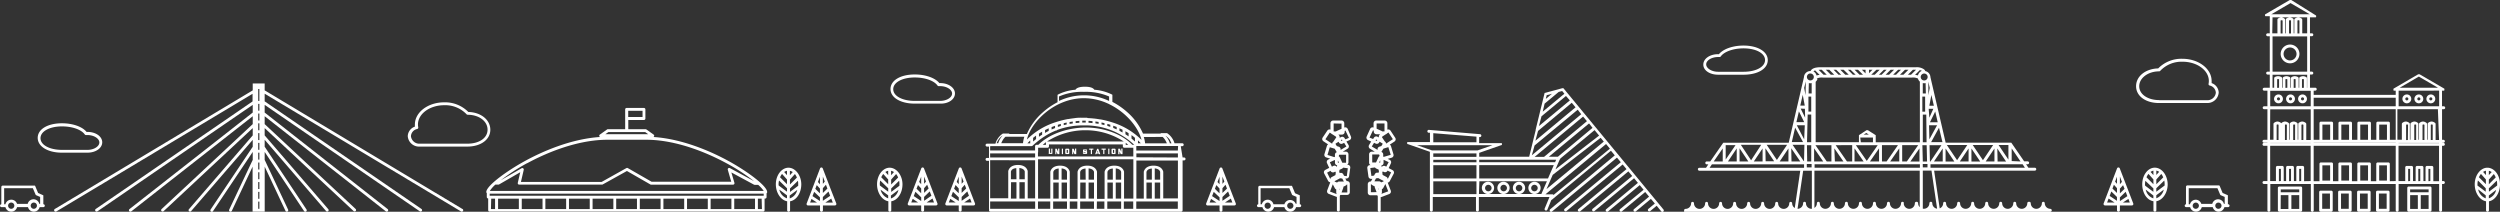 <svg id="Layer_1" data-name="Layer 1" xmlns="http://www.w3.org/2000/svg" viewBox="0 0 722.12 61.15"><rect x="0" y="0" width="722.12" height="61.15" fill="#333333" stroke="none"/><defs><style>.cls-1{fill:#ffffff;}</style></defs><title>Tacoma-Illustration</title><path class="cls-1" d="M722.12,53.23c0-2.63-1.62-4.76-3.63-4.79h0c-2,0-3.67,2.15-3.67,4.8,0,2.49,1.46,4.6,3.27,4.9v2.6a.42.42,0,1,0,.84,0V58.14C720.69,57.86,722.12,55.78,722.12,53.23Zm-6.51,0a5.35,5.35,0,0,1,.13-1.1L718,54.38v1l-2.41-1.8C715.63,53.47,715.61,53.35,715.61,53.23Zm1-3,1.43,1.6v1.37l-2-2A3.94,3.94,0,0,1,716.61,50.24Zm4.29,1h0l-2,2V51.87l1.43-1.6A4,4,0,0,1,720.9,51.29Zm-2-.66V49.33a2.28,2.28,0,0,1,.83.37Zm-.84,0-.82-.91a2.26,2.26,0,0,1,.82-.35Zm.84,3.83,2.29-2.23a5.37,5.37,0,0,1,.11,1c0,.14,0,.28,0,.42l-2.37,1.78Zm-3,.36L718,56.43v.86A3.47,3.47,0,0,1,715.83,54.78Zm3,2.52v-.82L721,54.85A3.31,3.31,0,0,1,718.88,57.3Z"/><path class="cls-1" d="M257,48.44h0c-2,0-3.67,2.15-3.67,4.8,0,2.49,1.46,4.6,3.27,4.9v2.6a.42.42,0,1,0,.84,0V58.14c1.82-.28,3.24-2.36,3.24-4.91S259,48.47,257,48.44Zm2.41,2.85h0l-2,2V51.87l1.43-1.6A4,4,0,0,1,259.43,51.29Zm.38,1.95c0,.14,0,.28,0,.42l-2.37,1.78v-1l2.29-2.23A5.37,5.37,0,0,1,259.81,53.23Zm-5.67,0a5.35,5.35,0,0,1,.13-1.1l2.31,2.24v1l-2.41-1.8C254.16,53.47,254.14,53.35,254.14,53.23Zm1-3,1.43,1.6v1.37l-2-2A3.94,3.94,0,0,1,255.14,50.24Zm2.27-.91a2.28,2.28,0,0,1,.83.37l-.83.92Zm-.84,1.26-.82-.91a2.25,2.25,0,0,1,.82-.35Zm-2.21,4.19,2.21,1.65v.86A3.47,3.47,0,0,1,254.36,54.78Zm3,2.52v-.82l2.17-1.62A3.31,3.31,0,0,1,257.41,57.3Z"/><path class="cls-1" d="M210.2,46.38c-4.39-2.38-12.74-6.24-21.46-6.81a.4.4,0,0,0,.21-.23.42.42,0,0,0-.16-.47l-2.07-1.47a.42.42,0,0,0-.24-.08h-5V34.66H186a.42.42,0,0,0,.42-.42V31.6a.42.42,0,0,0-.42-.42h-5a.42.42,0,0,0-.42.42v2.64h0v3.08h-5a.42.42,0,0,0-.24.08l-2.07,1.47a.42.42,0,0,0-.16.47.4.4,0,0,0,.21.23c-8.72.57-17.07,4.43-21.46,6.81-5.4,2.93-11.21,7.16-11.39,9a.4.4,0,0,0,0,.09.41.41,0,0,0,.14.31v1.13a.42.42,0,0,0,.4.42v3.37a.42.42,0,0,0,.42.42h79a.42.42,0,0,0,.42-.42V57.36H221a.42.42,0,0,0,.42-.42V55.83a.41.41,0,0,0,.18-.33C221.6,53.68,215.68,49.35,210.2,46.38ZM185.6,32v1.8h-4.14V32Zm-9.86,6.14h10.61l.89.63h-12.4Zm-23.45,9c4.57-2.48,13.5-6.58,22.57-6.77h12.39c9.07.19,18,4.29,22.57,6.77a54.09,54.09,0,0,1,8,5.2l-7-3.79a.42.42,0,0,0-.6.48l1,3.47h-23l-6.88-3.95a.42.42,0,0,0-.41,0l-7.15,4H150.47l.81-3.49a.42.42,0,0,0-.62-.46l-6,3.46A55.57,55.57,0,0,1,152.28,47.12Zm-9.18,6.19h.85a.42.42,0,0,0,.21-.06l6.1-3.52-.71,3.07a.42.42,0,0,0,.41.51h23.92a.42.42,0,0,0,.2-.05l7-3.89,6.77,3.89a.42.42,0,0,0,.21.06h23.67a.42.42,0,0,0,.4-.53l-.89-3,6.54,3.53a.42.42,0,0,0,.2.05h1a9.24,9.24,0,0,1,1.62,1.77H141.47A9.26,9.26,0,0,1,143.1,53.31Zm77.49,3.21H141.45v-.6h79.14Zm-70.73.84v3h-6v-3Zm.84,0h6v3h-6Zm6.82,0h6v3h-6Zm6.82,0h6v3h-6Zm6.82,0h6v3h-6Zm6.82,0h6v3h-6Zm6.82,0h6v3h-6Zm6.82,0h6v3h-6Zm6.82,0h6v3h-6Zm6.82,0h6v3h-6Zm6.82,0h6v3h-6Zm-70.2,0H143v3h-1.19Zm78.2,3h-1.17v-3H220Z"/><path class="cls-1" d="M341.06,42.22h.43a.42.42,0,1,0,0-.84h-2.24a4.88,4.88,0,0,0-.57-1.29,5.09,5.09,0,0,0-1.59-1.64h0l-.08,0-.08,0h-1.41l-.08,0-.07,0-.06,0-.06.07,0,0v0a.4.4,0,0,0,0,.08h-5.09a17.6,17.6,0,0,0-4.63-6.27,20.63,20.63,0,0,0-4.22-2.9V27.61a.4.4,0,0,0,0,0,.41.41,0,0,0,0-.08l0-.07,0-.07-.06-.06,0,0a13.93,13.93,0,0,0-5.16-1.41c-.25-.42-.93-.87-2.72-.87s-2.48.45-2.72.87a13.56,13.56,0,0,0-5.12,1.42l0,0-.06.06,0,.06,0,.07a.4.4,0,0,0,0,.08.39.39,0,0,0,0,0v1.91a20.5,20.5,0,0,0-4.25,2.92,17.57,17.57,0,0,0-4.61,6.27h-5.08v0a.41.41,0,0,0,0-.08v0l0,0-.06-.06-.06,0-.07,0-.08,0h-1.41l-.08,0-.08,0h0a5.09,5.09,0,0,0-1.59,1.64,4.88,4.88,0,0,0-.57,1.29h-2.43a.42.42,0,1,0,0,.84h.57v3.27h-.57a.42.42,0,1,0,0,.84h.57V60.44a.37.37,0,0,1,0,.29.42.42,0,0,0,.42.42h55.08a.42.42,0,0,0,.42-.42V46.33h.43a.42.42,0,1,0,0-.84h-.43Zm-.84,1.26h-12l0-1.23a.4.4,0,0,0,0-.07s.07,0,.11,0l.12,0,.13,0h11.71Zm-6.67,13.88V52.73h1.56v4.63Zm1.56-5.47h-1.56V48.64c.85.09,1.42.45,1.56,1Zm-2.4,0h-1.56V49.68c.15-.59.71-.95,1.56-1Zm-1.56.84h1.56v4.63h-1.56Zm9.06,5.47v2.12h-12V58.2Zm-12.88,2.12h-2.71V58.2h2.71ZM286,58.2h13v2.12H286Zm8.46-.84V52.62H296v4.74ZM296,51.78h-1.56V48.53c.85.09,1.42.45,1.56,1Zm-2.4,0H292V49.57c.15-.59.71-.95,1.56-1Zm-1.56.84h1.56v4.74H292Zm7.78,5.58h3.54v2.12h-3.54Zm4.38,0h4v2.12h-4Zm4-.84h-1.56V52.73h1.56Zm0-5.47h-1.56V48.64c.85.09,1.42.45,1.56,1Zm-2.4,0h-1.56V49.68c.15-.59.71-.95,1.56-1Zm-1.56.84h1.56v4.63h-1.56ZM309,58.2h2.19v2.12H309Zm3,0h4v2.12h-4Zm4-.84h-1.56V52.73H316Zm0-5.47h-1.56V48.64c.85.09,1.42.45,1.56,1Zm-2.4,0H312V49.68c.15-.59.71-.95,1.56-1Zm-1.56.84h1.56v4.63H312Zm4.8,5.47H319v2.12h-2.19Zm3,0h4v2.12h-4Zm4-.84h-1.56V52.73h1.56Zm0-5.47h-1.56V48.64c.85.09,1.42.45,1.56,1Zm-2.4,0h-1.56V49.68c.15-.59.71-.95,1.56-1Zm-1.56.84h1.56v4.63h-1.56Zm4.8,4.63V49.61a.4.4,0,0,0,0,0,.38.38,0,0,0,0,0c-.09-.41-.57-1.76-2.81-1.76s-2.71,1.34-2.81,1.76a.27.27,0,0,1,0,.09v7.75h-2.19V49.61a.4.4,0,0,0,0,0,.38.38,0,0,0,0,0c-.09-.41-.57-1.76-2.81-1.76s-2.71,1.34-2.81,1.76a.27.27,0,0,1,0,.09v7.75H309V49.61a.4.4,0,0,0,0,0,.38.38,0,0,0,0,0c-.09-.41-.57-1.76-2.81-1.76s-2.71,1.34-2.81,1.76a.38.38,0,0,0,0,0,.4.4,0,0,0,0,0v7.75h-3.54V46h27.53V57.36ZM313.58,37.62a20.23,20.23,0,0,1,11,3.24h-22l-.13,0A20.38,20.38,0,0,1,313.58,37.62Zm11.58,3.62c.25.19.48.4.72.6h-.71v-.56S325.16,41.25,325.16,41.24Zm-25.3,2.65V42.68h2.71a.42.42,0,0,0,.42-.42V41.7h21.34v.56a.42.42,0,0,0,.42.42h2.61l0,1a.41.41,0,0,0,0,.18V45.2H299.81V44.08A.41.41,0,0,0,299.86,43.89Zm1.35-2.05a13.27,13.27,0,0,1,1-.83.41.41,0,0,0-.1.26v.57Zm11.94-6.44h-.54v-.54h1v.54h-.42Zm-9.4,2v-.7l1-.36v.65Zm-3.65,2.15v-.95q.44-.29.92-.56v.88C300.69,39.09,300.38,39.3,300.09,39.52Zm-3.34,1.86c.25-.28.53-.56.82-.84v.84Zm1.65-1.58q.41-.34.86-.66v1l-.86.71Zm3.45-2.26q.52-.27,1.06-.51v.75c-.37.19-.72.38-1.06.58Zm3.7-1.52.86-.26v.59l-.86.28Zm1.7-.47.85-.18v.55l-.85.2Zm1.68-.34.93-.13v.54l-.93.14ZM310.7,35l1.08-.09v.54l-1.08.09Zm3.71-.09c.39,0,.77.05,1.16.09v.54c-.38,0-.76-.07-1.16-.09Zm2,.18.92.13v.55l-.92-.14Zm1.76.29.85.18v.57l-.85-.2Zm1.68.39.86.26v.61l-.86-.28Zm1.7.54,1,.36v.7l-1-.42Zm1.8.73.89.43v.8l-.89-.49Zm1.73.88q.47.27.91.54v.93c-.29-.21-.6-.41-.91-.61Zm1.75,1.1q.55.39,1,.79v1.06c-.32-.28-.67-.57-1-.86Zm1.87,1.53c.29.28.57.56.82.84h-.82Zm9.27,0a4.61,4.61,0,0,1,.41.86h-.46a4.88,4.88,0,0,0-.57-1.29,4.83,4.83,0,0,0-.66-.86h.06A4.32,4.32,0,0,1,338,40.52Zm-2.14-1a4.19,4.19,0,0,1,.8,1,4.61,4.61,0,0,1,.41.86h-6.28a8.85,8.85,0,0,0-.38-1.83ZM305.89,27.87a16.71,16.71,0,0,1,7.21-1.34,17,17,0,0,1,7.26,1.34v1.29a16.85,16.85,0,0,0-14.46,0Zm7.21.49a16.82,16.82,0,0,1,7.51,1.84h0c4.79,2.39,8.24,6.67,9.12,10.21a20.52,20.52,0,0,0-8.45-5.06h0a26.39,26.39,0,0,0-3.38-.86.41.41,0,0,0-.15,0h0c-.56-.1-1.13-.19-1.7-.25H316q-.92-.1-1.85-.14L314,34l-.1,0-.73,0h-.06l-.79,0-.11,0a.41.41,0,0,0-.14,0q-.88,0-1.76.14h0c-.58.07-1.15.15-1.72.25h0a.41.41,0,0,0-.14,0,26.38,26.38,0,0,0-3.38.86h0a20.52,20.52,0,0,0-8.45,5.06C297.81,35.19,304.65,28.36,313.1,28.36Zm-17.6,13h-6.28a4.58,4.58,0,0,1,.41-.86,4.19,4.19,0,0,1,.8-1h5.45A8.9,8.9,0,0,0,295.49,41.38Zm-7.2-.86a4.32,4.32,0,0,1,1.21-1.29h.06a4.83,4.83,0,0,0-.66.86,4.88,4.88,0,0,0-.57,1.29h-.46A4.58,4.58,0,0,1,288.29,40.52Zm9.69,1.7h0a.41.41,0,0,0,.27-.11h0a25.28,25.28,0,0,1,3.28-2.58.41.41,0,0,0,.19-.12A19.86,19.86,0,0,1,305,37.7l.08,0a.41.41,0,0,0,.32-.17,21.55,21.55,0,0,1,7.67-1.31,20.5,20.5,0,0,1,14.55,5.61h-.56c-3-3.08-8.11-5-13.53-5h0c-5.47.08-10.56,2-13.61,5h-.52a.42.42,0,0,0-.42.42v1.21H286V42.22Zm-12,2.1h13v1.18H286Zm13,2v11h-2.14V49.5a.27.27,0,0,1,0-.09c-.09-.41-.57-1.76-2.81-1.76s-2.71,1.34-2.81,1.76a.38.38,0,0,0,0,0,.4.4,0,0,0,0,0v7.86H286v-11Zm41.25,11H336V49.61a.4.4,0,0,0,0,0,.38.38,0,0,0,0,0c-.09-.41-.57-1.76-2.81-1.76s-2.71,1.34-2.81,1.76a.38.38,0,0,0,0,0,.4.4,0,0,0,0,0v7.75h-2.14v-11h12Zm-12-11.87V44.31h12v1.18Z"/><path class="cls-1" d="M302.82,44.34l0,0,.16.13,0,0h.8l.05,0,.16-.13,0,0V42.94s0,0,0,0h-.34s0,0,0,0v1.21h0l0,0h-.34l0,0V42.93s0,0,0,0h-.37v1.4h0Z"/><path class="cls-1" d="M304.76,44.54h.37v-.8l.35.78,0,0H306V42.93s0,0,0,0h-.37v.93l-.38-.9h0a0,0,0,0,0,0,0h-.43s0,0,0,0v1.59Z"/><path class="cls-1" d="M307.05,44.54s0,0,0,0V42.94s0,0,0,0h-.34s0,0,0,0v1.56s0,0,0,0Z"/><path class="cls-1" d="M307.74,44.38l.16.13,0,0h.8l0,0,.16-.13,0,0V43.08l0,0-.16-.13-.05,0h-.8l0,0-.16.13,0,0v1.24Zm.39-1.07h0l0,0h.32l0,0h0v.85l0,0h-.34l0,0v-.85Z"/><path class="cls-1" d="M309.65,44.54H310v-.8l.35.78,0,0h.52V42.93s0,0,0,0h-.37v.93l-.38-.9h0a0,0,0,0,0,0,0h-.43s0,0,0,0v1.59Z"/><path class="cls-1" d="M312.84,44.34l0,0,.16.13,0,0h.8l.05,0,.16-.13,0,0v-.59l0,0-.16-.13-.05,0h-.56l0,0h0v-.19h0l0,0h.38v.12s0,0,0,0h.37v-.27h0v0a.08.08,0,0,0,0,0l-.16-.13-.05,0h-.8l0,0-.16.13,0,0a0,0,0,0,0,0,0h0v.55h0a0,0,0,0,0,0,0l0,0,.16.13,0,0h.56l0,0h0v.17h0l0,0h-.38v-.1s0,0,0,0h-.37v.25h0A0,0,0,0,0,312.84,44.34Z"/><path class="cls-1" d="M314.71,43.25h.37v1.26s0,0,0,0h.34s0,0,0,0V43.25h.4v-.32h-1.22v.32Z"/><path class="cls-1" d="M316.34,44.54h.36l0,0,.07-.19h.58l.07.19,0,0h.4s0,0,0,0l-.29-.78-.29-.78h0s0,0,0,0h-.34s0,0,0,0h0l-.57,1.57s0,0,0,0Zm.74-1,.17.48h-.35Z"/><path class="cls-1" d="M318.29,43.25h.37v1.26s0,0,0,0H319s0,0,0,0V43.25h.4v-.32h-1.22v.32Z"/><path class="cls-1" d="M320.45,44.54s0,0,0,0V42.94s0,0,0,0h-.34s0,0,0,0v1.56s0,0,0,0Z"/><path class="cls-1" d="M321.11,44.38l.16.13,0,0h.8l0,0,.16-.13,0,0V43.08l0,0-.16-.13-.05,0h-.8l0,0-.16.13,0,0v1.24Zm.39-1.07h0l0,0h.32l0,0h0v.85l0,0h-.34l0,0v-.85Z"/><path class="cls-1" d="M323,44.54h.37v-.8l.35.78,0,0h.52V42.93s0,0,0,0h-.37v.93l-.38-.9h0a0,0,0,0,0,0,0H323s0,0,0,0v1.59Z"/><path class="cls-1" d="M705.87,31.54a.42.42,0,0,0,0-.84h-.5V26.18h.39a.41.41,0,0,0,.19,0l0,0a.41.41,0,0,0,.11-.11l0,0v0a.64.64,0,0,0,0-.16v0a.39.39,0,0,0,0-.05.41.41,0,0,0,0-.08l0-.07,0-.06-.06-.06,0,0-7.09-4.13-.05,0-.08,0h-.16l-.08,0-.05,0-7.09,4.13,0,0-.06.06,0,.06,0,.07a.4.4,0,0,0,0,.08.39.39,0,0,0,0,.05v0a.64.64,0,0,0,0,.16v0l0,0a.41.41,0,0,0,.11.11l0,0a.41.41,0,0,0,.19,0H692V27.4H668.3V26.18h.46a.42.42,0,0,0,0-.84h-1.53V21.53h.54a.42.42,0,1,0,0-.84h-.54V10.46h.54a.42.42,0,1,0,0-.84h-.54V5h1.48a.41.41,0,0,0,.19,0l0,0a.41.41,0,0,0,.11-.11l0,0v0a.65.65,0,0,0,0-.16v0a.39.39,0,0,0,0,0,.4.4,0,0,0,0-.08l0-.07,0-.06-.06-.06,0,0L661.82,0l-.05,0-.08,0h-.16l-.08,0-.05,0-7.09,4.13,0,0-.06.06,0,.06,0,.07a.4.4,0,0,0,0,.08.39.39,0,0,0,0,0v0a.65.65,0,0,0,0,.16v0l0,0a.41.41,0,0,0,.11.11l0,0a.41.41,0,0,0,.19,0h1.07V9.63H655a.42.42,0,0,0,0,.84h.62V20.7H655a.42.42,0,0,0,0,.84h.62v3.81H654a.42.42,0,1,0,0,.84h.94V30.7H654a.42.42,0,1,0,0,.84h.94v8.85h-1a.42.42,0,0,0,0,.84h1v.05h-1a.42.42,0,0,0,0,.84h1V52.3h-1a.42.42,0,0,0,0,.84h1v7.6a.42.42,0,1,0,.84,0v-7.6h11.7v7.6a.42.42,0,1,0,.84,0v-7.6H692v7.6a.42.42,0,1,0,.84,0v-7.6h11.7v7.6a.42.42,0,1,0,.84,0v-7.6h.39a.42.42,0,1,0,0-.84h-.39V42.11h.39a.42.42,0,1,0,0-.84h-.39v-.05h.39a.42.42,0,1,0,0-.84h-.39V31.54Zm-7.19-9.42,5.54,3.23H693.13Zm5.86,4.06V30.7h-11.7V26.18ZM692,28.23V30.7H668.3V28.23ZM673.06,40.38h-2.24V36h2.24Zm-2.66.84H692v.05H668.3v-.05Zm8.13-.84h-2.24V36h2.24Zm5.47,0h-2.24V36H684Zm5.47,0h-2.24V36h2.24Zm.84,0V35.56a.42.42,0,0,0-.42-.42h-3.07a.42.42,0,0,0-.42.42v4.82h-1.56V35.56a.42.42,0,0,0-.42-.42h-3.07a.42.42,0,0,0-.42.42v4.82h-1.56V35.56a.42.42,0,0,0-.42-.42h-3.07a.42.42,0,0,0-.42.42v4.82h-1.56V35.56a.42.42,0,0,0-.42-.42H670.4a.42.42,0,0,0-.42.42v4.82H668.3V31.54H692v8.85ZM661.61.89l5.54,3.23H656.07ZM656.42,5h10V9.63H665V5.7a.42.42,0,0,0-.18-.34,1.89,1.89,0,0,0-.94-.34,1.85,1.85,0,0,0-1,.35.42.42,0,0,0-.17.34V9.63h-.19V5.7a.42.42,0,0,0-.18-.34,1.89,1.89,0,0,0-.94-.34,1.85,1.85,0,0,0-1,.35.42.42,0,0,0-.17.34V9.63h-.19V5.7a.42.42,0,0,0-.18-.34A1.89,1.89,0,0,0,659,5a1.85,1.85,0,0,0-1,.35.42.42,0,0,0-.17.34V9.63h-1.49Zm7.76,4.67h-.57V5.93a.73.73,0,0,1,.29-.09.78.78,0,0,1,.29.09Zm-2.43,0h-.57V5.93a.73.73,0,0,1,.29-.09.79.79,0,0,1,.29.09Zm-2.43,0h-.57V5.93a.73.73,0,0,1,.29-.09.79.79,0,0,1,.29.09Zm-2.9.84h10V20.7h-10Zm0,11.07h10v3.81h-.07V22.61a.42.42,0,0,0-.23-.37,2.25,2.25,0,0,0-.88-.24,2.13,2.13,0,0,0-.89.24.42.42,0,0,0-.22.37v2.74h-.17V22.61a.42.42,0,0,0-.23-.37,2.25,2.25,0,0,0-.88-.24,2.13,2.13,0,0,0-.89.24.42.42,0,0,0-.22.37v2.74h-.17V22.61a.42.42,0,0,0-.23-.37,2.25,2.25,0,0,0-.88-.24,2.13,2.13,0,0,0-.89.24.42.42,0,0,0-.22.37v2.74h-.17V22.61a.42.42,0,0,0-.23-.37A2.25,2.25,0,0,0,658,22a2.13,2.13,0,0,0-.89.24.42.42,0,0,0-.22.37v2.74h-.48Zm8.5,3.81V22.89a.85.85,0,0,1,.55,0v2.46Zm-2.39,0V22.89a.85.85,0,0,1,.55,0v2.46Zm-2.39,0V22.89a.85.85,0,0,1,.55,0v2.46Zm-2.39,0V22.89a.85.85,0,0,1,.55,0v2.46Zm-2,.84h11.7V30.7h-11.7Zm0,5.36h11.7v8.85h-1.29V35.83a.42.42,0,0,0-.16-.33,1.76,1.76,0,0,0-1-.4,1.69,1.69,0,0,0-1,.4.42.42,0,0,0-.15.32v4.55h-.17V35.83a.42.42,0,0,0-.16-.33,1.76,1.76,0,0,0-1-.4,1.69,1.69,0,0,0-1,.4.42.42,0,0,0-.15.32v4.55h-.17V35.83a.42.42,0,0,0-.16-.33,1.76,1.76,0,0,0-1-.4,1.69,1.69,0,0,0-1,.4.42.42,0,0,0-.15.32v4.55H659V35.83a.42.42,0,0,0-.16-.33,1.76,1.76,0,0,0-1-.4,1.69,1.69,0,0,0-1,.4.42.42,0,0,0-.15.32v4.55h-1Zm9.57,8.85h-.55V36.05a.66.66,0,0,1,.28-.11.71.71,0,0,1,.28.11Zm-2.39,0h-.55V36.05a.66.66,0,0,1,.28-.11.71.71,0,0,1,.28.11Zm-2.39,0H660V36.05a.66.66,0,0,1,.28-.11.71.71,0,0,1,.28.11Zm-2.39,0h-.55V36.05a.66.66,0,0,1,.28-.11.72.72,0,0,1,.28.11Zm-2.39.84h11.7v.05h-11.7Zm2.5,11.06V48.77h.57v3.51Zm2.93,0V48.77h.57v3.51Zm2.93,0V48.77h.57v3.51Zm1.41,0V48.35a.42.42,0,0,0-.42-.42h-1.41a.42.42,0,0,0-.42.42V52.3h-.69V48.35a.42.42,0,0,0-.42-.42h-1.41a.42.42,0,0,0-.42.42V52.3h-.69V48.35a.42.42,0,0,0-.42-.42h-1.41a.42.42,0,0,0-.42.42V52.3h-1.67V42.11h11.7V52.3Zm5.28-.18v-4.4h2.24v4.4Zm5.47,0v-4.4h2.24v4.4Zm5.47,0v-4.4H684v4.4Zm5.47,0v-4.4h2.24v4.4Zm3.07.18v-5a.42.42,0,0,0-.42-.42h-3.07a.42.42,0,0,0-.42.42v5h-1.56v-5a.42.42,0,0,0-.42-.42h-3.07a.42.42,0,0,0-.42.42v5h-1.56v-5a.42.42,0,0,0-.42-.42h-3.07a.42.42,0,0,0-.42.42v5h-1.56v-5a.42.42,0,0,0-.42-.42H670.4a.42.42,0,0,0-.42.42v5H668.3V42.11H692V52.3Zm5.3,0V48.77h.57v3.51Zm2.93,0V48.77h.57v3.51Zm2.93,0V48.77H702v3.51Zm3.06,0h-1.65V48.35a.42.42,0,0,0-.42-.42h-1.41a.42.42,0,0,0-.42.42V52.3H700V48.35a.42.42,0,0,0-.42-.42h-1.41a.42.42,0,0,0-.42.42V52.3H697V48.35a.42.42,0,0,0-.42-.42h-1.41a.42.42,0,0,0-.42.42V52.3h-1.94V42.11h11.7Zm0-11h-11.7v-.05h11.7Zm-9-.89H695V36.05a.66.66,0,0,1,.28-.11.72.72,0,0,1,.28.11Zm2.39,0h-.55V36.05a.66.66,0,0,1,.28-.11.71.71,0,0,1,.28.11Zm2.39,0h-.55V36.05a.66.66,0,0,1,.28-.11.72.72,0,0,1,.28.11Zm2.39,0h-.55V36.05a.65.65,0,0,1,.28-.11.71.71,0,0,1,.28.11Zm1.84,0h-1V35.83a.42.42,0,0,0-.16-.33,1.76,1.76,0,0,0-1-.4,1.69,1.69,0,0,0-1,.4.42.42,0,0,0-.15.32v4.55h-.17V35.83a.42.42,0,0,0-.16-.33,1.76,1.76,0,0,0-1-.4,1.69,1.69,0,0,0-1,.4.42.42,0,0,0-.15.32v4.55h-.17V35.83a.42.42,0,0,0-.16-.33,1.76,1.76,0,0,0-1-.4,1.69,1.69,0,0,0-1,.4.42.42,0,0,0-.15.32v4.55h-.17V35.83a.42.42,0,0,0-.16-.33,1.76,1.76,0,0,0-1-.4,1.69,1.69,0,0,0-1,.4.42.42,0,0,0-.15.32v4.55h-1.29V31.54h11.7Z"/><path class="cls-1" d="M698.68,29.84a1.28,1.28,0,1,0-1.28-1.28A1.28,1.28,0,0,0,698.68,29.84Zm0-1.72a.44.44,0,1,1-.44.44A.44.44,0,0,1,698.68,28.12Z"/><path class="cls-1" d="M702.14,29.84a1.28,1.28,0,1,0-1.28-1.28A1.28,1.28,0,0,0,702.14,29.84Zm0-1.72a.44.44,0,1,1-.44.44A.44.44,0,0,1,702.14,28.12Z"/><path class="cls-1" d="M695.21,29.84a1.28,1.28,0,1,0-1.28-1.28A1.28,1.28,0,0,0,695.21,29.84Zm0-1.72a.44.44,0,1,1-.44.44A.44.44,0,0,1,695.21,28.12Z"/><path class="cls-1" d="M661.61,27.28a1.28,1.28,0,1,0,1.28,1.28A1.28,1.28,0,0,0,661.61,27.28Zm0,1.72a.44.44,0,1,1,.44-.44A.45.45,0,0,1,661.61,29Z"/><path class="cls-1" d="M665.08,27.28a1.28,1.28,0,1,0,1.28,1.28A1.28,1.28,0,0,0,665.08,27.28Zm0,1.72a.44.44,0,1,1,.44-.44A.44.44,0,0,1,665.08,29Z"/><path class="cls-1" d="M658.14,27.28a1.28,1.28,0,1,0,1.28,1.28A1.28,1.28,0,0,0,658.14,27.28Zm0,1.72a.44.44,0,1,1,.44-.44A.44.44,0,0,1,658.14,29Z"/><path class="cls-1" d="M661.48,12.87a2.71,2.71,0,1,0,2.71,2.71A2.71,2.71,0,0,0,661.48,12.87Zm0,4.59a1.87,1.87,0,1,1,1.87-1.87A1.88,1.88,0,0,1,661.48,17.45Z"/><path class="cls-1" d="M664.55,53.87h-6.17a.42.42,0,0,0-.42.42v6.44a.42.42,0,0,0,.42.42h6.17a.42.42,0,0,0,.42-.42V54.29A.42.42,0,0,0,664.55,53.87Zm-.42.84v.82h-5.34v-.82Zm-5.34,1.65H661v4h-2.23Zm3.07,4v-4h2.27v4Z"/><path class="cls-1" d="M673.38,55.07h-3.07a.42.42,0,0,0-.42.42v5.24a.42.42,0,0,0,.42.42h3.07a.42.42,0,0,0,.42-.42V55.49A.42.42,0,0,0,673.38,55.07ZM673,60.31h-2.24v-4.4H673Z"/><path class="cls-1" d="M678.85,55.07h-3.07a.42.42,0,0,0-.42.42v5.24a.42.42,0,0,0,.42.42h3.07a.42.42,0,0,0,.42-.42V55.49A.42.42,0,0,0,678.85,55.07Zm-.42,5.24H676.2v-4.4h2.24Z"/><path class="cls-1" d="M684.33,55.07h-3.07a.42.42,0,0,0-.42.42v5.24a.42.42,0,0,0,.42.42h3.07a.42.42,0,0,0,.42-.42V55.49A.42.42,0,0,0,684.33,55.07Zm-.42,5.24h-2.24v-4.4h2.24Z"/><path class="cls-1" d="M689.8,55.07h-3.07a.42.42,0,0,0-.42.42v5.24a.42.42,0,0,0,.42.42h3.07a.42.42,0,0,0,.42-.42V55.49A.42.42,0,0,0,689.8,55.07Zm-.42,5.24h-2.24v-4.4h2.24Z"/><path class="cls-1" d="M701.92,53.87h-6.17a.42.42,0,0,0-.42.42v6.44a.42.42,0,0,0,.42.42h6.17a.42.42,0,0,0,.42-.42V54.29A.42.42,0,0,0,701.92,53.87Zm-.42.84v.82h-5.34v-.82Zm-5.34,1.65h2.23v4h-2.23Zm3.07,4v-4h2.27v4Z"/><path class="cls-1" d="M17.91,44.1h7.35c2.4,0,4.27-1.31,4.27-3s-1.88-3-4.27-3H25c-1.23-1.52-4-2.49-7.11-2.49-4.15,0-7,1.73-7,4.21S13.76,44.1,17.91,44.1Zm0-7.59c3,0,5.59.93,6.57,2.32a.42.42,0,0,0,.37.18l.41,0c1.86,0,3.44,1,3.44,2.14s-1.57,2.14-3.44,2.14H17.91c-3.6,0-6.21-1.42-6.21-3.38S14.31,36.51,17.91,36.51Z"/><path class="cls-1" d="M135.27,32.34a9.39,9.39,0,0,0-7-2.78c-4.65,0-8.43,2.87-8.43,6.39a5,5,0,0,0,0,.63,3,3,0,0,0-2.06,2.76,3.26,3.26,0,0,0,3.45,3H135c3.84,0,6.63-2,6.63-4.86S138.93,32.43,135.27,32.34ZM135,41.5H121.32a2.43,2.43,0,0,1-2.62-2.17,2.25,2.25,0,0,1,1.81-2.07.42.42,0,0,0,.3-.49,4.09,4.09,0,0,1-.08-.83c0-3.06,3.41-5.55,7.59-5.55A8.47,8.47,0,0,1,134.76,33a.42.42,0,0,0,.32.15c3.28,0,5.75,1.86,5.75,4.3S138.39,41.5,135,41.5Z"/><path class="cls-1" d="M401.65,37.73a.77.77,0,0,0-.91-.29V35.6a.78.78,0,0,0-.78-.78h-2.43a.78.78,0,0,0-.78.78v1.24a.77.77,0,0,0-1,.41l-1,2.21a.78.78,0,0,0,.39,1l.92.42-.6,1a.78.78,0,0,0,.25,1.07l1.38.85h-.85a.78.78,0,0,0-.78.78l0,2.43a.78.78,0,0,0,.43.69l-.28,0a.78.78,0,0,0-.67.88l.33,2.41a.78.78,0,0,0,.77.68h.11l.24,0-.4.75h-.14a.78.78,0,0,0-.77.79l0,2.43a.78.78,0,0,0,.78.77h0l2,0,0,.1a.77.77,0,0,0,.11.19.4.4,0,0,0,0,.09v4a.42.42,0,1,0,.84,0V56.92H399l2.27-.87a.78.78,0,0,0,.45-1l-.87-2.27,0-.06.11,0a.77.77,0,0,0,.46-.38l1.14-2.14a.78.78,0,0,0-.32-1.06l-1.12-.59.65-1.39a.78.78,0,0,0-.37-1l-.57-.27,1.14-.34a.78.78,0,0,0,.52-1l-.7-2.32a.77.77,0,0,0-.36-.45l1.36-.9a.78.78,0,0,0,.22-1.08Zm-1.74-2.07v2.29l0,0h-.67a.75.75,0,0,0-.16-.12l-1.45-.66V35.66Zm-4.32,4.09,1-2.11.22.1V38a.78.78,0,0,0,.78.78h1l0,.07a.69.69,0,0,0-.31.68l-.07.16-.28-.17a.78.78,0,0,0-1.07.25l-.24.38Zm2.21.74-.1.22-.37-.17.15-.24Zm-.91.76.52.24a.78.78,0,0,0,1-.39l.08-.17.81.5.09.13-.39.63-.55.17a.78.78,0,0,0-.52.95l-1.69-1Zm1.47,5.7.31-.66V47Zm-2-2.33h2l.14.45a.76.76,0,0,0-.33.34l-.71,1.52h-1.09Zm-.23,6.21-.31-2.29,1.35-.18a.76.76,0,0,0,.32.3l.73.34.08.62-.17.32a.77.77,0,0,0-1,.34l-.24.44Zm2.15,3.69v.32l-.15-.39Zm-.83-3,.67-.09.08.07,1.47.78-.08.15-.66.25a.77.77,0,0,0-.6-.3H397Zm-1.47,4,0-2.32h.1a.76.76,0,0,0,.27.26l.76.41a.77.77,0,0,0,0,.29l.51,1.34Zm5-.26L399,56a.76.76,0,0,0,.16-.46v-.91a.77.77,0,0,0,.4-.35l.6-1.13Zm.85-5.46-1,1.94a.77.77,0,0,0,0-.18.77.77,0,0,0-.38-.46l-1.09-.58s0,0,0-.06l-.09-.68.14-.27.37.18a.78.78,0,0,0,1-.37l0-.05Zm-2.07-1,0-.05.28.15,0,0Zm.66-.66-.29-.15a.78.78,0,0,0-1.05.32l0,.08,0-.3a.77.77,0,0,0-.1-.29.76.76,0,0,0,.43-.2.77.77,0,0,0,.23-.55V46.2l.11,0,1.36.64Zm1.29-3.42-2,.59-.17-.08v-.62a.77.77,0,0,0-.53-.73h0l.59-.95,1.42-.43Zm-1.32-3.25-.05-.08s0,0,0-.06a.77.77,0,0,0-.35-.48h0l-.81-1.22.08-.17,1-.66a.76.76,0,0,0,.36-.24l.43-.29,1.28,1.93Z"/><path class="cls-1" d="M389.29,37.25a.77.77,0,0,0-1-.41V35.6a.78.78,0,0,0-.78-.78h-2.43a.78.78,0,0,0-.78.78v1.84a.77.77,0,0,0-.91.29l-1.34,2a.78.78,0,0,0,.22,1.08l1.36.9a.77.77,0,0,0-.36.45l-.7,2.32a.78.78,0,0,0,.52,1l1.14.34-.57.27a.78.78,0,0,0-.37,1l.65,1.39-1.12.59a.78.78,0,0,0-.32,1.06l1.14,2.14a.76.76,0,0,0,.58.38.72.72,0,0,0,0,.07L383.36,55h0a.78.78,0,0,0,.45,1l2.27.87h.08v3.81a.42.42,0,1,0,.84,0v-4a.4.4,0,0,0,0-.09.77.77,0,0,0,.11-.19l0-.1,2,0h0a.78.78,0,0,0,.78-.77l0-2.43a.78.78,0,0,0-.77-.79h-.14l-.4-.75.24,0h.1a.78.78,0,0,0,.77-.68l.33-2.41a.78.78,0,0,0-.67-.88l-.28,0a.78.78,0,0,0,.43-.69V44.57a.78.78,0,0,0-.78-.77h-.85l1.38-.85a.78.78,0,0,0,.26-1.07l-.6-1,.92-.42a.78.78,0,0,0,.39-1Zm-1.89,3.46-.1-.21.32-.2.15.24Zm.1-5V37.2l-1.45.66a.75.75,0,0,0-.16.12h-.67l0,0V35.66Zm-3.39,2.58.43.29a.76.76,0,0,0,.36.24l1,.67.08.17-.81,1.22h0a.77.77,0,0,0-.35.54l-.05.08-1.93-1.28Zm-.67,6.46.67-2.22,1.42.43.59,1h0a.77.77,0,0,0-.53.73v.62l-.17.08Zm3,2.26v-.67l.31.66Zm-2.31-.14,1.36-.64.11,0V47a.77.77,0,0,0,.66.75.77.77,0,0,0-.1.29l0,.3,0-.08A.78.78,0,0,0,385,48l-.29.15Zm1.27,2-.29.13,0,0,.28-.15Zm-2.07,1,1-.55,0,.05a.78.78,0,0,0,1,.37l.37-.18.14.27-.09.68s0,0,0,.06l-1.09.58a.78.78,0,0,0-.38.46.76.76,0,0,0,0,.18Zm3.49,4.71.15-.08-.15.39Zm-2.65.75.8-2.1.6,1.13a.77.77,0,0,0,.4.35v.91a.77.77,0,0,0,.16.46Zm5,.26-1.67,0,.51-1.34a.77.77,0,0,0,0-.29l.76-.41a.76.76,0,0,0,.27-.26h.1Zm-1-3.16h-1.34a.77.77,0,0,0-.6.3l-.66-.25-.08-.15,1.47-.78.08-.07.67.09Zm.85-1.54-.78-.11-.24-.44a.77.77,0,0,0-1-.34l-.17-.32.08-.62.73-.34a.76.76,0,0,0,.32-.3l1.35.18Zm-.21-3.89h-1.09l-.71-1.52a.76.76,0,0,0-.33-.34l.14-.45h2Zm.09-4.68-1.69,1a.78.78,0,0,0-.52-.95l-.55-.17-.39-.63.09-.13.81-.5.08.17a.78.78,0,0,0,1,.39l.52-.24Zm-.3-2.07-.24-.38a.78.78,0,0,0-1.07-.25l-.28.17-.07-.16a.69.69,0,0,0-.31-.68l0-.07h1a.78.78,0,0,0,.78-.78v-.29l.22-.1,1,2.11Z"/><path class="cls-1" d="M451.64,25.54l0,0-.07-.06-.08,0-.07,0h-.16l-4.95,1.34,0,0-.08,0-.06.05-.05.06a.41.41,0,0,0,0,.08l0,0-2.53,10.35a.41.41,0,0,0,0,.19l-1.89,7.73H427.27V44.15l6.41-2.24h0l.08,0,.06,0,0-.06,0-.07a.41.41,0,0,0,0-.07.4.4,0,0,0,0-.09h0a1.15,1.15,0,0,1,0-.14h0a.41.41,0,0,0,0-.08l0-.06-.06,0-.07,0-.07,0-.09,0h-6.28V39.59l.28,0h0a.42.42,0,0,0,0-.83l-14.84-1.25a.42.42,0,0,0-.07.83l.42,0v2.7h-6.28l-.09,0-.07,0-.07,0-.06,0,0,.06,0,.08h0a1.15,1.15,0,0,1,0,.14h0a.41.41,0,0,0,0,.09.42.42,0,0,0,0,.07l0,.07,0,.06.06,0,.08,0h0l6.41,2.24V60.71a.42.42,0,0,0,.84,0v-3.8h12.47v3.78a.42.42,0,0,0,.84,0V56.91h20.39l-1.4,3.38a.42.42,0,0,0,.77.32l1.18-2.86a.39.39,0,0,0,.14-.05l17.07-14.16,1.11,1.34L447.82,60.41a.42.42,0,1,0,.53.64l18.71-15.53,1.11,1.34L452,60.27a.42.42,0,1,0,.53.64L468.7,47.51l1.11,1.34L455.95,60.36a.42.42,0,1,0,.53.64L470.35,49.5l1.11,1.34-11.38,9.44a.42.42,0,1,0,.53.64L472,51.48l1.11,1.34L464,60.39a.42.42,0,1,0,.53.64l9.11-7.56,1.11,1.34L468,60.37a.42.42,0,1,0,.53.64l6.69-5.55,1.11,1.34-4.3,3.57a.42.42,0,1,0,.53.64l4.3-3.57L478,58.79l-1.91,1.58a.42.42,0,0,0,.53.64l1.9-1.58L479.81,61a.42.42,0,1,0,.64-.53Zm-4.53,26H427.27V47.7h21.54l-1.67,3.84Zm-16-9.6-4.3,1.5H413.61l-4.3-1.5ZM414,46.15h12.47v.72H414Zm0,1.56h12.47v3.83H414Zm29.27-2.39,14-11.65L458.38,35,446,45.31Zm3.49-17.83,1.53-.41-1.79,1.49Zm-.6,2.44,4.07-3.38,1-.26.64.78-6.26,5.19Zm-.9,3.66,0,0,7.07-5.87L453.45,29l-8.93,7.41Zm-1,4.23L454,29.68,455.09,31,443.5,40.65Zm-1,4.2,12.46-10.34L456.73,33,442.47,44.85Zm15.74-6.37L460,36.93l-10,8.34h0l0,0h-2.62Zm2.9,3.51-12.61,9.77.61-1.41a.4.4,0,0,0,.06-.13l.58-1.33a.41.41,0,0,0,.15-.26l9.9-8.22ZM448.5,50.51h0L462.34,39.8l.91,1.1L446.7,54.63Zm-6.67-4.37h7.66l-.31.72H427.27v-.72ZM414,45.31v-1h12.47v1Zm0-6.84,12.47,1V41.1H414Zm0,17.6V52.37h12.47v3.71Zm13.31-3.71h19.51l-1.53,3.51,0,0-.07.16h-1.74a1.77,1.77,0,1,0-.48,0h-4a1.77,1.77,0,1,0-.48,0h-4a1.77,1.77,0,1,0-.48,0h-4a1.77,1.77,0,1,0-.48,0h-2.37Zm15.91,2.9a.94.94,0,1,1,.94-.94A.94.94,0,0,1,443.18,55.26Zm-4.44,0a.94.94,0,1,1,.94-.94A.94.94,0,0,1,438.75,55.26Zm-4.44,0a.94.94,0,1,1,.94-.94A.94.94,0,0,1,434.31,55.26Zm-4.44,0a.94.94,0,1,1,.94-.94A.94.94,0,0,1,429.87,55.26Zm18.79,1.09v0l0-.06,0-.07a.42.42,0,0,0-.13-.09h0l-.08,0-.08,0h-2l17.51-14.53,1.11,1.34Z"/><path class="cls-1" d="M133.58,60.37,76.45,26.1v-2H73v2L15.82,60.37a.42.42,0,0,0,.43.72l56.7-34v2.2L27.63,60.38a.42.42,0,0,0,.47.69L73,30.29v2.22L37.4,60.4a.42.42,0,1,0,.52.66L73,33.57v2.28L46.65,60.42a.42.42,0,0,0,.57.61L73,37v2.11L54.55,60.46a.42.42,0,0,0,.63.55L73,40.39v2L60.85,60.5a.42.42,0,1,0,.7.46L73,43.88v2.35a.41.41,0,0,0-.07.1L66.2,60.55a.42.42,0,1,0,.76.36l6-12.77v13h3.5v-13l6,12.77a.42.42,0,0,0,.76-.36L76.52,46.33a.41.41,0,0,0-.07-.1V43.88L87.85,61a.42.42,0,0,0,.7-.46L76.45,42.37v-2L94.22,61a.42.42,0,0,0,.63-.55L76.45,39.11V37l25.73,24a.42.42,0,0,0,.57-.61L76.45,35.85V33.57l35,27.48a.42.42,0,1,0,.52-.66L76.45,32.51V30.29L121.3,61.07a.42.42,0,0,0,.47-.69L76.45,29.27v-2.2l56.7,34a.42.42,0,1,0,.43-.72Zm-59-13.43h.34v2h-.34Zm0-.84v-2h.34v2Zm0-2.83v-2h.34v2Zm0-8.48v-2h.34v2Zm.34.84v2h-.34v-2Zm0-3.66h-.34V30h.34Zm-.34,8.48v-2h.34v2Zm.34-11.3h-.34V25.7h.34Zm-.34,20.61h.34v2h-.34Zm0,2.83h.34v2h-.34Zm0,2.83h.34v2h-.34Zm0,4.89V58.24h.34v2.07Z"/><path class="cls-1" d="M227.77,48.44h0c-2,0-3.67,2.15-3.67,4.8,0,2.49,1.46,4.6,3.27,4.9v2.6a.42.42,0,1,0,.84,0V58.14c1.82-.28,3.24-2.36,3.24-4.91S229.77,48.47,227.77,48.44Zm2.41,2.85h0l-2,2V51.87l1.43-1.6A4,4,0,0,1,230.18,51.29Zm.38,1.95c0,.14,0,.28,0,.42l-2.37,1.78v-1l2.29-2.23A5.37,5.37,0,0,1,230.56,53.23Zm-5.67,0a5.35,5.35,0,0,1,.13-1.1l2.31,2.24v1l-2.41-1.8C224.9,53.47,224.89,53.35,224.89,53.23Zm1-3,1.43,1.6v1.37l-2-2A4,4,0,0,1,225.89,50.24Zm2.27-.91a2.28,2.28,0,0,1,.83.37l-.83.92Zm-.84,1.26-.82-.91a2.26,2.26,0,0,1,.82-.35Zm-2.21,4.19,2.21,1.65v.86A3.47,3.47,0,0,1,225.11,54.78Zm3,2.52v-.82l2.17-1.62A3.31,3.31,0,0,1,228.16,57.3Z"/><path class="cls-1" d="M12.52,59V56.68h0a.39.39,0,0,0,0,0,.42.42,0,0,0,0-.11l0-.07,0-.06-.1-.07,0,0h0L11,55.74l-.83-2h0a.42.42,0,0,0-.09-.13l-.07,0-.06,0-.15,0h-9a.42.42,0,0,0-.42.42V59a.41.41,0,0,0-.37.41.42.42,0,0,0,.42.42H1.57a1.73,1.73,0,0,0,3.36,0H8.09a1.73,1.73,0,0,0,3.36,0h1.07a.42.42,0,0,0,0-.84ZM3.24,60.31a.9.9,0,1,1,.9-.9A.9.9,0,0,1,3.24,60.31Zm0-2.63A1.73,1.73,0,0,0,1.57,59H1.2V54.36H9.49l.79,1.86h0a.41.41,0,0,0,.13.15l0,0,0,0,1.18.51v2h-.23a1.73,1.73,0,0,0-3.36,0H4.92A1.73,1.73,0,0,0,3.24,57.68Zm6.53,2.63a.9.9,0,1,1,.9-.9A.9.9,0,0,1,9.77,60.31Z"/><path class="cls-1" d="M275.84,27c0-1.67-1.88-3-4.27-3h-.24c-1.23-1.52-4-2.49-7.11-2.49-4.15,0-7,1.73-7,4.21s2.9,4.21,7,4.21h7.35C274,30,275.84,28.67,275.84,27Zm-4.27,2.14h-7.35c-3.6,0-6.21-1.42-6.21-3.38s2.61-3.38,6.21-3.38c3,0,5.59.93,6.57,2.32a.42.42,0,0,0,.37.18l.41,0c1.86,0,3.44,1,3.44,2.14S273.43,29.14,271.57,29.14Z"/><path class="cls-1" d="M643.52,59V56.68h0a.4.4,0,0,0,0,0,.42.42,0,0,0,0-.12l0-.07,0-.07-.09-.06,0,0L642,55.74l-.83-2a.42.42,0,0,0-.09-.14l-.05,0-.08-.05-.11,0h-9a.42.42,0,0,0-.42.42V59a.41.41,0,0,0-.37.41.42.42,0,0,0,.42.42h1.15a1.73,1.73,0,0,0,3.36,0h3.17a1.73,1.73,0,0,0,3.36,0h1.07a.42.42,0,0,0,0-.84Zm-9.27,1.32a.9.9,0,1,1,.9-.9A.9.9,0,0,1,634.25,60.31Zm0-2.63A1.73,1.73,0,0,0,632.57,59h-.36V54.36h8.29l.79,1.86h0a.41.41,0,0,0,.13.15l0,0,0,0,1.18.51v2h-.23a1.73,1.73,0,0,0-3.36,0h-3.17A1.73,1.73,0,0,0,634.25,57.68Zm6.53,2.63a.9.9,0,1,1,.9-.9A.9.9,0,0,1,640.77,60.31Z"/><path class="cls-1" d="M637.42,29.75a3.26,3.26,0,0,0,3.45-3A3,3,0,0,0,638.82,24a4.94,4.94,0,0,0,0-.63c0-3.52-3.78-6.39-8.43-6.39a9.39,9.39,0,0,0-7,2.78c-3.66.09-6.39,2.27-6.39,5.14s2.79,4.86,6.63,4.86h13.72Zm-13.72-.84c-3.36,0-5.79-1.69-5.79-4s2.47-4.29,5.75-4.3a.42.42,0,0,0,.32-.15,8.47,8.47,0,0,1,6.45-2.63c4.19,0,7.59,2.49,7.59,5.55a4.12,4.12,0,0,1-.08.83.42.42,0,0,0,.3.49,2.25,2.25,0,0,1,1.8,2.07,2.43,2.43,0,0,1-2.62,2.17H623.71Z"/><path class="cls-1" d="M622.41,48.43h0c-2,0-3.63,2.17-3.63,4.79s1.42,4.63,3.24,4.91v2.59a.42.42,0,1,0,.84,0v-2.6c1.81-.3,3.27-2.41,3.27-4.9C626.08,50.59,624.43,48.43,622.41,48.43Zm2.44,2.8-2,2V51.84l1.43-1.6A3.94,3.94,0,0,1,624.84,51.23Zm.4,2c0,.12,0,.23,0,.35l-2.41,1.8v-1l2.31-2.24A5.35,5.35,0,0,1,625.25,53.23Zm-5.67,0a5.37,5.37,0,0,1,.11-1L622,54.42v1l-2.37-1.78C619.59,53.51,619.57,53.38,619.57,53.23Zm1-3,1.43,1.6v1.38l-2-2h0A4,4,0,0,1,620.54,50.27Zm2.27-.95a2.26,2.26,0,0,1,.82.35l-.82.91Zm-.84,1.3-.83-.92a2.28,2.28,0,0,1,.83-.37Zm-2.17,4.23L622,56.48v.82A3.31,3.31,0,0,1,619.81,54.85Zm3,2.44v-.86L625,54.78A3.47,3.47,0,0,1,622.81,57.29Z"/><path class="cls-1" d="M375.44,59V56.68h0s0,0,0,0a.42.42,0,0,0,0-.12l0-.06,0-.07-.09-.06,0,0-1.28-.56-.83-2a.42.42,0,0,0-.09-.14l-.07,0-.06,0a.42.42,0,0,0-.15,0h-9a.42.42,0,0,0-.42.42V59a.41.41,0,0,0-.37.41.42.42,0,0,0,.42.42h1.15a1.73,1.73,0,0,0,3.36,0H371a1.73,1.73,0,0,0,3.36,0h1.07a.42.42,0,0,0,0-.84Zm-9.27,1.32a.9.9,0,1,1,.9-.9A.9.9,0,0,1,366.16,60.31Zm0-2.63A1.73,1.73,0,0,0,364.48,59h-.36V54.36h8.29l.78,1.85h0a.41.41,0,0,0,.13.15l0,0,0,0,1.18.51v2h-.23A1.73,1.73,0,0,0,371,59h-3.17A1.73,1.73,0,0,0,366.16,57.68Zm6.53,2.63a.9.9,0,1,1,.9-.9A.9.9,0,0,1,372.69,60.31Z"/><path class="cls-1" d="M239.86,54.42h0l-2.21-5.78a.42.42,0,0,0-.78,0L233,58.78a.42.42,0,0,0,.39.57h3.47v1.39a.42.42,0,1,0,.84,0V59.34h3.47a.42.42,0,0,0,.39-.57Zm-4.69,1L236.84,57v1.07l-2.15-1.43Zm.75-1.95.92,1v1.38l-1.34-1.3Zm3.07,1-1.31,1.27V54.36l.89-1Zm-1.31-1.36V51l.55,1.44Zm-.84.12-.59-.65.59-1.53Zm.84,3.68,1.63-1.59.48,1.25L237.67,58Zm-3.29.56L236,58.51h-2Zm4,1.05,1.72-1.15.44,1.15Z"/><path class="cls-1" d="M355.28,54.42h0l-2.21-5.78a.42.42,0,0,0-.78,0L348.4,58.78a.42.42,0,0,0,.39.57h3.47v1.39a.42.42,0,1,0,.84,0V59.34h3.47a.42.42,0,0,0,.39-.57Zm-4.69,1L352.26,57v1.07l-2.15-1.43Zm.75-1.95.92,1v1.38l-1.34-1.31Zm3.07,1-1.31,1.27V54.36l.89-1Zm-1.31-1.36V51l.55,1.44Zm-.84.12-.59-.65.59-1.53Zm.84,3.67,1.63-1.59.48,1.25L353.09,58Zm-3.29.56,1.58,1.05h-2Zm4,1.05,1.72-1.15.44,1.15Z"/><path class="cls-1" d="M266.89,48.63a.42.42,0,0,0-.78,0l-3.89,10.14a.42.42,0,0,0,.39.57h3.47v1.38a.42.42,0,1,0,.84,0V59.34h3.47a.42.42,0,0,0,.39-.57Zm-2.48,6.76L266.09,57v1.07l-2.15-1.43Zm.75-1.95.92,1v1.38l-1.34-1.3Zm3.07,1-1.31,1.27V54.36l.89-1Zm-1.31-1.36V51l.55,1.44Zm-.84.12-.59-.65.59-1.53Zm.84,3.68,1.63-1.59.48,1.25L266.92,58Zm-3.29.56,1.58,1.05h-2Zm4,1.05,1.72-1.15.44,1.15Z"/><path class="cls-1" d="M277.74,48.63a.42.42,0,0,0-.78,0l-3.89,10.14a.42.42,0,0,0,.39.57h3.47v1.38a.42.42,0,1,0,.84,0V59.34h3.47a.42.42,0,0,0,.39-.57Zm-2.48,6.76L276.94,57v1.07l-2.15-1.43Zm.75-1.95.92,1v1.38l-1.34-1.3Zm3.07,1-1.31,1.27V54.36l.89-1Zm-1.31-1.36V51l.55,1.44Zm-.84.12-.59-.65.59-1.53Zm.84,3.68,1.63-1.59.48,1.25L277.77,58Zm-3.29.56,1.58,1.05h-2Zm4,1.05,1.72-1.15.44,1.15Z"/><path class="cls-1" d="M612.29,48.63a.42.42,0,0,0-.78,0l-2.21,5.78h0l-1.67,4.36a.42.42,0,0,0,.39.57h3.47v1.39a.42.42,0,1,0,.84,0V59.34h3.47a.42.42,0,0,0,.39-.57Zm-2.44,6.68,1.63,1.59V58l-2.11-1.41Zm.75-1.95.89,1v1.38l-1.31-1.27Zm3.07,1.18-1.34,1.31V54.48l.92-1Zm-1.34-1.32V51l.59,1.53Zm-.84-.12-.55-.62.55-1.44Zm.84,3.91L614,55.4l.48,1.26-2.15,1.43Zm-3.26.34,1.72,1.15h-2.16Zm4.13,1.15,1.58-1.05.4,1.05Z"/><path class="cls-1" d="M496.27,21.58h7.35c4.15,0,7-1.73,7-4.21s-2.9-4.21-7-4.21c-3.13,0-5.89,1-7.11,2.49h-.24c-2.4,0-4.27,1.3-4.27,3S493.87,21.58,496.27,21.58Zm0-5.11.41,0a.41.41,0,0,0,.37-.18c1-1.39,3.62-2.32,6.57-2.32,3.6,0,6.21,1.42,6.21,3.38s-2.61,3.38-6.21,3.38h-7.35c-1.86,0-3.44-1-3.44-2.14S494.4,16.47,496.27,16.47Z"/><path class="cls-1" d="M592.23,60.31a1.6,1.6,0,0,1-1.6-1.6.42.42,0,1,0-.84,0,1.6,1.6,0,1,1-3.21,0,.42.42,0,0,0-.42-.42l-.08,0-.08,0a.42.42,0,0,0-.42.42,1.6,1.6,0,1,1-3.21,0,.42.42,0,0,0-.84,0,1.6,1.6,0,1,1-3.21,0,.42.42,0,1,0-.84,0,1.6,1.6,0,1,1-3.21,0,.42.42,0,1,0-.84,0,1.6,1.6,0,1,1-3.21,0,.42.42,0,0,0-.84,0,1.6,1.6,0,1,1-3.21,0,.42.42,0,1,0-.84,0,1.6,1.6,0,1,1-3.21,0,.42.42,0,1,0-.84,0,1.6,1.6,0,0,1-1,1.48l-1.61-10.9h29.08a.42.42,0,1,0,0-.84H585.9l-.67-1h.45a.42.42,0,1,0,0-.84h-1L581,41.27l0,0-.06-.06-.06,0-.07,0-.08,0H562l-4.4-18.94a1.85,1.85,0,0,0-1.47-1.73,1.29,1.29,0,0,0-.38-.51,3.61,3.61,0,0,0-2.34-.6H525.69a5.81,5.81,0,0,0-1.25.13.41.41,0,0,0-.27.07,2.26,2.26,0,0,0-.82.41,1.27,1.27,0,0,0-.36.48h-.08a1.85,1.85,0,0,0-1.84,1.77l-.74,3.17h0l-3.66,15.76H498l-.08,0-.07,0-.06,0-.06.06,0,0L494,46.63h-1a.42.42,0,1,0,0,.84h.45l-.67,1h-1.93a.42.42,0,1,0,0,.84H520l-1.59,10.77a1.6,1.6,0,0,1-.75-1.35.42.42,0,1,0-.84,0,1.6,1.6,0,1,1-3.21,0,.42.42,0,1,0-.84,0,1.6,1.6,0,1,1-3.21,0,.42.42,0,0,0-.84,0,1.6,1.6,0,1,1-3.21,0,.42.42,0,1,0-.84,0,1.6,1.6,0,1,1-3.21,0,.42.42,0,1,0-.84,0,1.6,1.6,0,1,1-3.21,0,.42.42,0,0,0-.84,0,1.6,1.6,0,1,1-3.21,0,.42.42,0,1,0-.84,0,1.6,1.6,0,1,1-3.21,0,.42.42,0,0,0-.42-.42h0a.42.42,0,0,0-.42.42,1.6,1.6,0,0,1-1.6,1.6.42.42,0,0,0-.42.42v.42H592.23a.42.42,0,0,0,0-.84Zm-7.34-11.86H557.62l0-1h26.62Zm-45.43,0-.11,0-.11,0h-15.1v-1h15.1l.11,0,.11,0h15.1v1Zm-25.4-1.82,2.53-3.76v3.76Zm-7.47,0,2.53-3.76v3.76Zm-7.47,0,2.53-3.76v3.76Zm22.49-23.09,0,0-.09,3.94-.39-2.1Zm3.16-.86a3.38,3.38,0,0,1,1.79-.27h25.64a3.38,3.38,0,0,1,1.79.27l0,0a1.84,1.84,0,0,0,.56.9V41.09H541.8v-1.8a.38.38,0,0,0,0,0,.41.41,0,0,0,0-.08l0-.07,0-.07-.06-.06,0,0-2.2-1.4-.06,0-.09,0h-.16l-.1,0,0,0h0l-2.12,1.39,0,0-.06.06,0,.07,0,.07a.41.41,0,0,0,0,.08.39.39,0,0,0,0,0v1.8h-12.5V23.62a1.84,1.84,0,0,0,.52-.79A.41.41,0,0,0,524.76,22.69Zm3.61-2.54,1.44,1.44h-1l-1.44-1.44Zm2,0,1.44,1.44H531l0-.06-1.38-1.38Zm2.15,0L534,21.58h-1l-1.44-1.44Zm2,0L536,21.58h-.85l0-.06-1.38-1.38Zm2.15,0,1.44,1.44h-1l-1.44-1.44Zm6.27,0-1.44,1.44h-1L542,20.14Zm2,0-1.38,1.38,0,.06h-.85l1.44-1.44Zm2.15,0-1.44,1.44h-1l1.44-1.44Zm2,0-1.38,1.38,0,.06h-.89l1.44-1.44Zm2.15,0-1.44,1.44h-1l1.44-1.44Zm-12.39,0v1.07l-1.07-1.07Zm16.19.36A1.85,1.85,0,0,0,554,21.78a4.5,4.5,0,0,0-.84-.15l1.38-1.38A1.87,1.87,0,0,1,555.17,20.5Zm18.51,26.14,2.53-3.76v3.76Zm-7.47,0,2.53-3.76v3.76Zm-7.47,0,2.53-3.76v3.76Zm-9.18,0V41.93h4.62l-3.27,4.71Zm-3.47,0,2.63-3.79v3.79Zm-2.37,0V41.93h4.62l-3.27,4.71Zm-3.47,0,2.63-3.79v3.79Zm-6.64,0-3.27-4.71H535v4.71Zm-5.84,0-3.27-4.71h4.62v4.71Zm-4.48-14.4h-.81V27.9h.81Zm0,.84v8h-1.22l.19-8Zm-1.83-1.66L521.41,34l-1.29-2.63Zm-.21,8.83L519,36.18h2.31Zm.8,1.68h1.24v4.71H522Zm2.07.92,2.63,3.79h-2.63Zm5.84,0,2.63,3.79H530Zm9.21-4.45.76.48h-1.5Zm-1.72,1.32H541v1.38h-3.5Zm-.42,2.21h5.46l-3.16,4.55-3.16-4.55Zm-1.24.92,2.63,3.79h-2.63Zm21.53-6.66h2.31l-2.22,4.06Zm-.11-4.77h1.35L557.29,34Zm-.61,9.68H555.4v-8h1Zm-.41-8.85h-.81V27.9h.81Zm-1.64,10.61v3.79h-2.63Zm.84-.92h1.24l.11,4.71H555.4Zm2.18,4.71-.11-4.71h3.43l-3.17,4.71Zm4.52-3.76,2.53,3.76h-2.53Zm7.47,0,2.53,3.76h-2.53Zm7.47,0,2.53,3.76H577Zm.37-1h2.84v4.22Zm-4.52,4.38-2.95-4.38h5.9Zm-7.47,0-2.95-4.38h5.9Zm-7.5-5.21,2.28-4.16,1,4.16Zm-.34-5.74,1.53-3.11.72,3.11Zm-.17-4.77.59-3.12.72,3.12Zm.11-5.15-.39,2.1L557,23.59l0,0ZM556.21,24l.07,3h-.89V24a1.74,1.74,0,0,0,.82,0Zm-32.91,3h-.89l.07-3a1.74,1.74,0,0,0,.82,0Zm-2,3.51H520l.72-3.12Zm-1.69,1.66,1.53,3.11h-2.25Zm-1.09,4.7,2.28,4.16h-3.24Zm-20.06,9.21V41.93h2.84Zm4-3.26L505,46.63h-2.53Zm.37-1h5.9L505.8,46.3Zm7.1,1,2.53,3.76H510Zm.37-1h5.9l-2.95,4.38Zm7.1,1L520,46.63h-2.53Zm.37-1h3.43l-.11,4.71H521Zm5.51,5.54v1h-1.39l0-1Zm32.1,0h1.37l0,1H555.4Zm25.69-.84V42.87l2.56,3.77ZM556.8,22.24a1,1,0,1,1-1-1A1,1,0,0,1,556.8,22.24Zm-3.36-2.09h0L552,21.58h-.9l1.44-1.44h.88Zm-12.58,0-1,1v-1h1Zm-15.17,0h.53l1.44,1.44h-.93l-1.42-1.42Zm-1.39.19,1.29,1.29a4.28,4.28,0,0,0-.88.17,1.85,1.85,0,0,0-.89-1.17A1.09,1.09,0,0,1,524.3,20.33Zm-1.38.89a1,1,0,1,1-1,1A1,1,0,0,1,522.92,21.22ZM497.61,42.87v3.77H495Zm-3.13,4.6H521.1l0,1H493.81Zm27.18,11.24a.42.42,0,1,0-.84,0,1.6,1.6,0,0,1-1.6,1.6h0l1.62-11h2.51v11h0A1.6,1.6,0,0,1,521.65,58.71Zm28.29,0a.42.42,0,0,0-.84,0,1.6,1.6,0,1,1-3.21,0,.42.42,0,1,0-.84,0,1.6,1.6,0,1,1-3.21,0,.42.42,0,1,0-.84,0,1.6,1.6,0,1,1-3.21,0,.42.42,0,0,0-.84,0,1.6,1.6,0,1,1-3.21,0,.42.42,0,1,0-.84,0,1.6,1.6,0,1,1-3.21,0,.42.42,0,1,0-.84,0,1.6,1.6,0,1,1-3.21,0,.42.42,0,1,0-.84,0,1.6,1.6,0,0,1-.72,1.34V49.29h15.1l.11,0,.11,0h15.1V59.84a1.6,1.6,0,0,1-.46-1.13.42.42,0,0,0-.42-.42h-.11a.42.42,0,0,0-.42.42,1.6,1.6,0,1,1-3.21,0Zm5.45,1.57v-11h2.51l1.62,11a1.6,1.6,0,0,1-1.39-1.58.42.42,0,1,0-.84,0,1.59,1.59,0,0,1-1.9,1.57Z"/></svg>